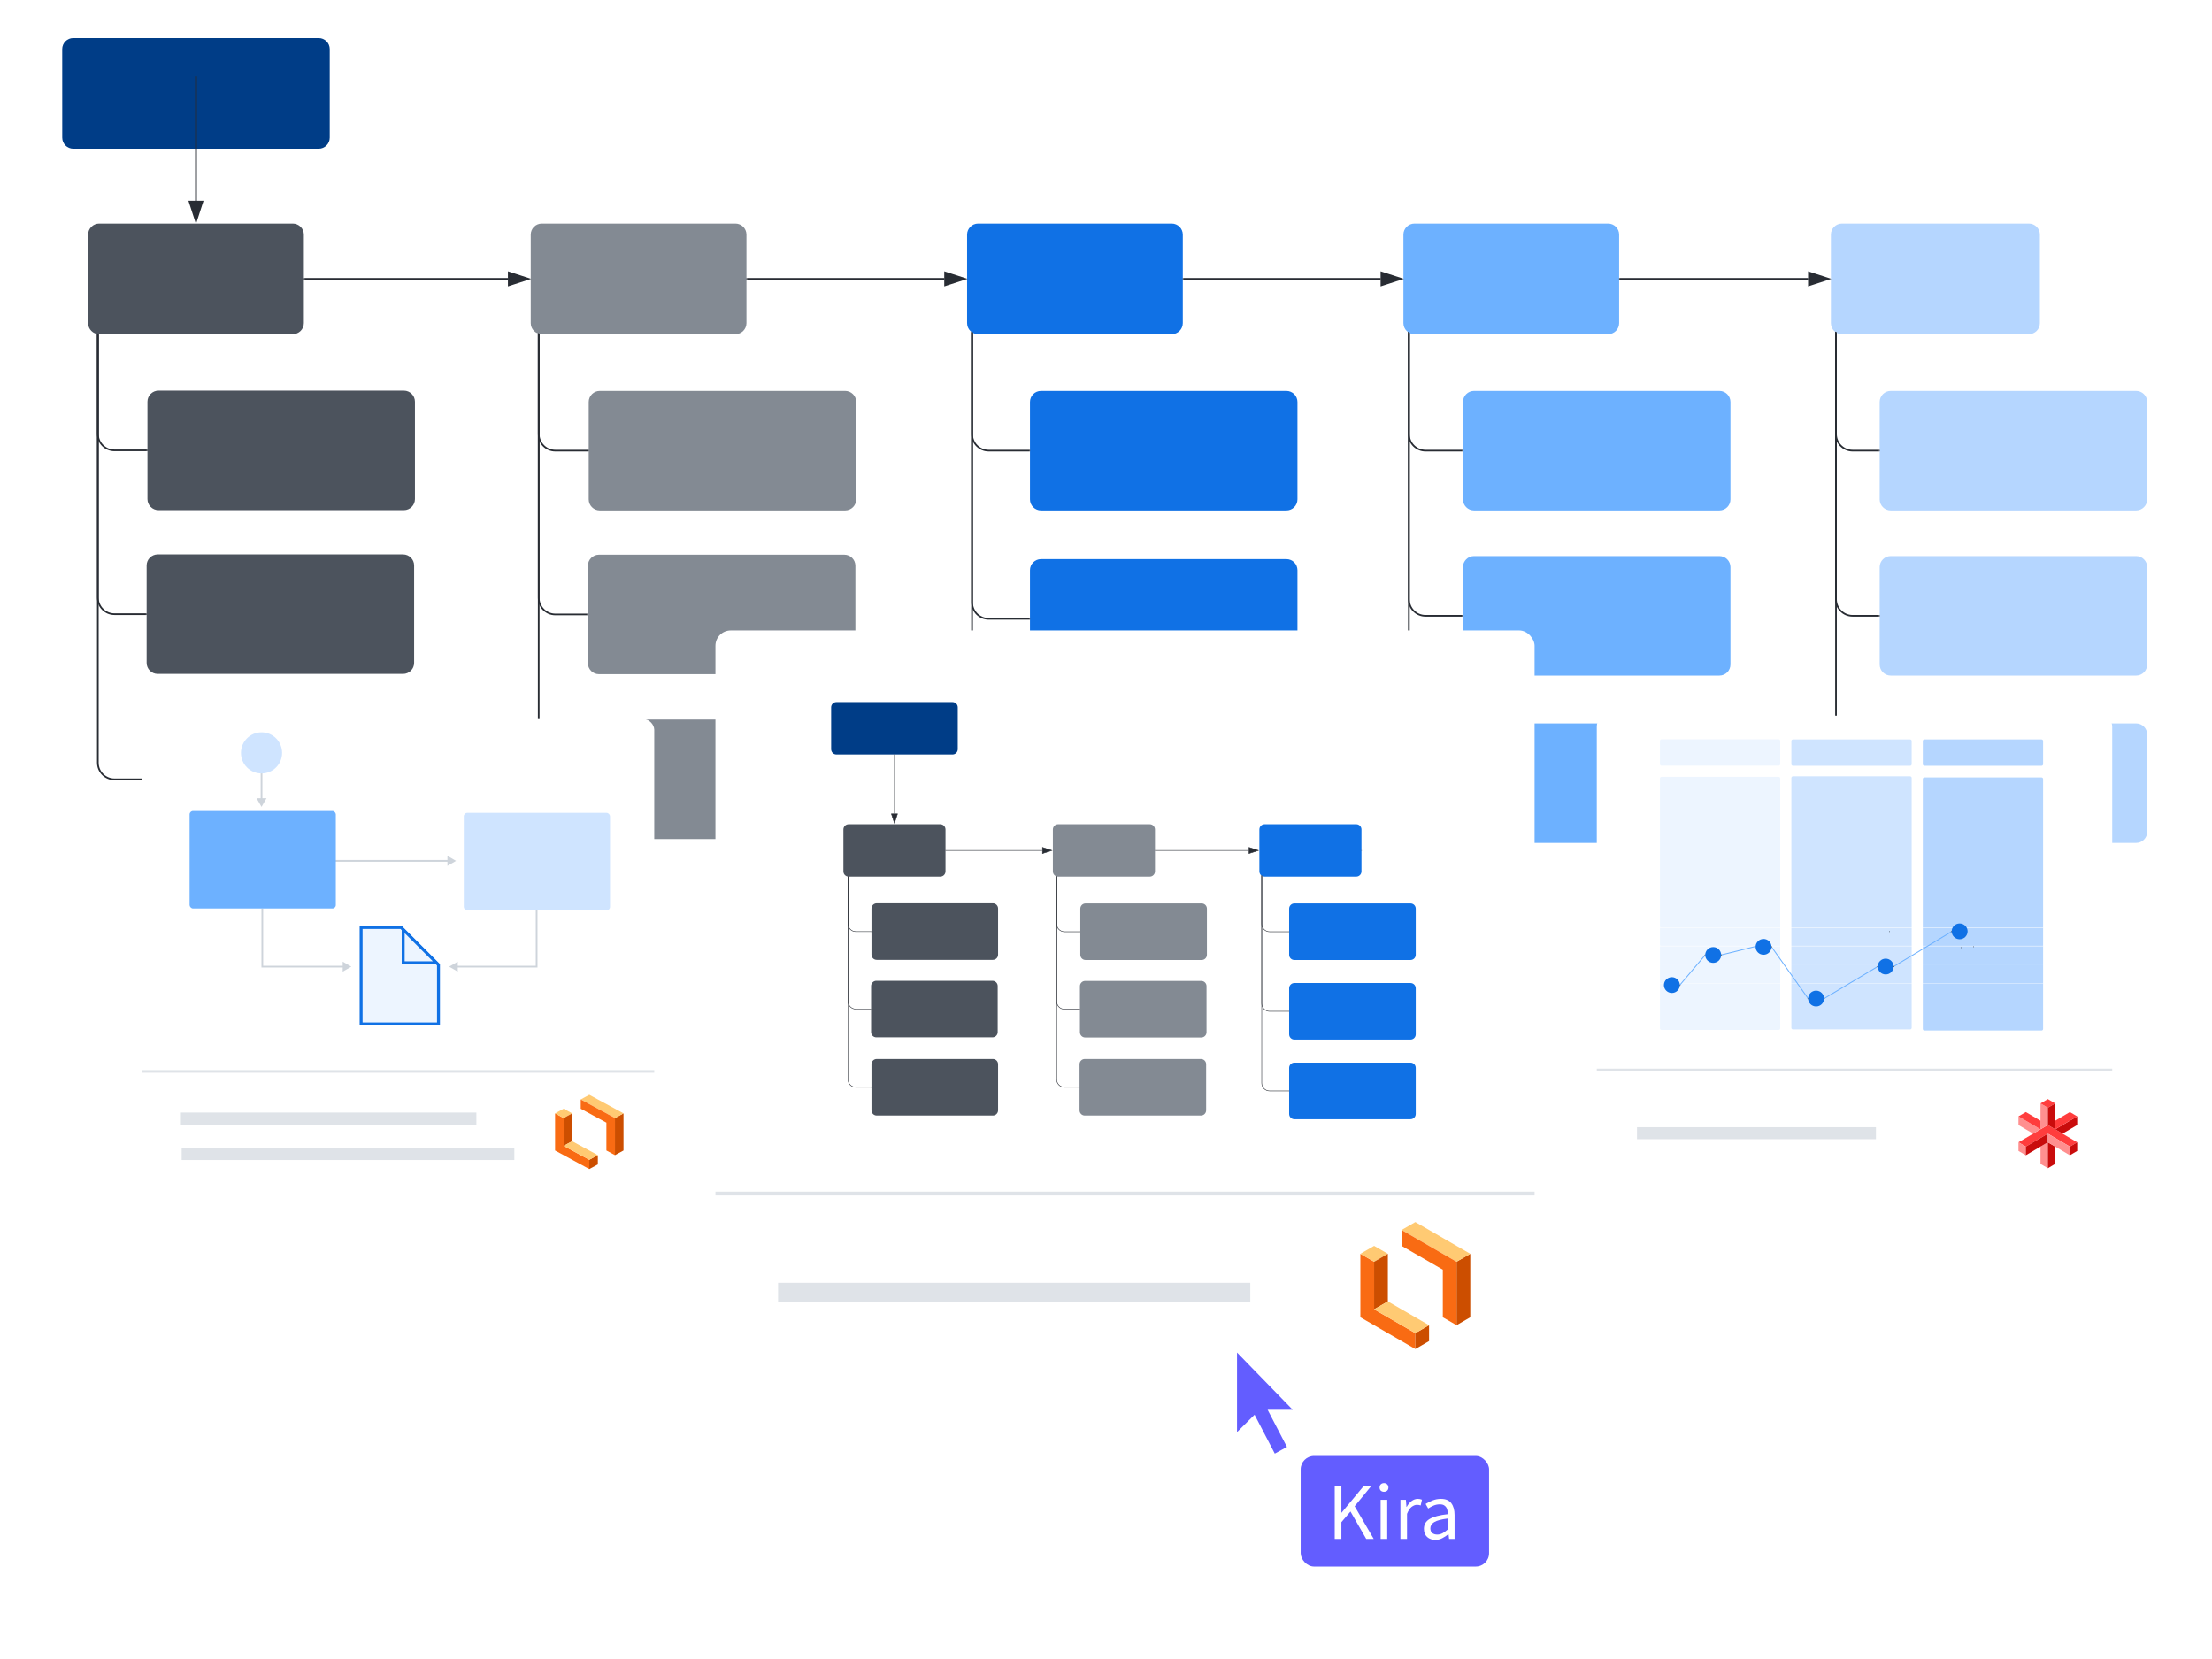 <svg width="640" height="480" viewBox="0 0 640 480" fill="none" xmlns="http://www.w3.org/2000/svg">
<path d="M18 14.201C18 12.433 19.441 11 21.201 11H92.203C93.972 11 95.404 12.433 95.404 14.201V39.814C95.404 41.582 93.972 43.015 92.203 43.015H21.209C19.437 43.015 18.008 41.582 18.008 39.814L18 14.201Z" fill="#003D87"/>
<path d="M25.495 67.877C25.495 66.108 26.928 64.675 28.697 64.675H84.711C86.48 64.675 87.913 66.108 87.913 67.877V93.489C87.913 95.257 86.48 96.69 84.711 96.69H28.697C26.928 96.69 25.495 95.257 25.495 93.489V67.877Z" fill="#4C535D"/>
<path d="M153.556 67.877C153.556 66.108 154.988 64.675 156.757 64.675H212.772C214.54 64.675 215.973 66.108 215.973 67.877V93.489C215.973 95.257 214.54 96.69 212.772 96.69H156.757C154.988 96.69 153.556 95.257 153.556 93.489V67.877Z" fill="#838A93"/>
<path d="M279.803 67.877C279.803 66.108 281.236 64.675 283.005 64.675H339.019C340.788 64.675 342.221 66.108 342.221 67.877V93.489C342.221 95.257 340.788 96.69 339.019 96.69H283.005C281.236 96.69 279.803 95.257 279.803 93.489V67.877Z" fill="#1071E5"/>
<path d="M406.051 67.877C406.051 66.108 407.483 64.675 409.252 64.675H465.266C467.035 64.675 468.468 66.108 468.468 67.877V93.489C468.468 95.257 467.035 96.69 465.266 96.69H409.252C407.483 96.69 406.051 95.257 406.051 93.489V67.877Z" fill="#6DB1FF"/>
<path d="M529.733 67.877C529.733 66.108 531.165 64.675 532.934 64.675H587C588.769 64.675 590.201 66.108 590.201 67.877V93.489C590.201 95.257 588.769 96.69 587 96.69H532.934C531.165 96.69 529.733 95.257 529.733 93.489V67.877Z" fill="#B5D6FF"/>
<path d="M42.66 116.219C42.66 114.451 44.092 113.018 45.861 113.018H116.855C118.627 113.018 120.056 114.451 120.056 116.219V144.393C120.056 146.161 118.627 147.594 116.855 147.594H45.861C44.092 147.594 42.66 146.161 42.66 144.393V116.219Z" fill="#4C535D"/>
<path d="M42.423 163.602C42.423 161.833 43.856 160.4 45.625 160.4H116.618C118.391 160.4 119.82 161.833 119.82 163.602V191.775C119.82 193.544 118.391 194.976 116.618 194.976H45.625C43.856 194.976 42.423 193.544 42.423 191.775V163.602Z" fill="#4C535D"/>
<path d="M42.66 211.384C42.66 209.615 44.092 208.183 45.861 208.183H116.855C118.627 208.183 120.056 209.615 120.056 211.384V239.557C120.056 241.326 118.627 242.759 116.855 242.759H45.861C44.092 242.759 42.66 241.326 42.66 239.557V211.384Z" fill="#4C535D"/>
<path d="M170.332 116.299C170.332 114.531 171.764 113.098 173.533 113.098H244.527C246.299 113.098 247.728 114.531 247.728 116.299V144.473C247.728 146.242 246.299 147.674 244.527 147.674H173.533C171.764 147.674 170.332 146.242 170.332 144.473V116.299Z" fill="#838A93"/>
<path d="M170.096 163.682C170.096 161.913 171.528 160.48 173.297 160.48H244.29C246.063 160.48 247.492 161.913 247.492 163.682V191.855C247.492 193.624 246.063 195.057 244.29 195.057H173.297C171.528 195.057 170.096 193.624 170.096 191.855V163.682Z" fill="#838A93"/>
<path d="M169.859 211.384C169.859 209.615 171.292 208.183 173.061 208.183H244.054C245.827 208.183 247.256 209.615 247.256 211.384V239.557C247.256 241.326 245.827 242.759 244.054 242.759H173.061C171.292 242.759 169.859 241.326 169.859 239.557V211.384Z" fill="#838A93"/>
<path d="M298 116.299C298 114.531 299.432 113.098 301.201 113.098H372.195C373.968 113.098 375.396 114.531 375.396 116.299V144.473C375.396 146.242 373.968 147.674 372.195 147.674H301.201C299.432 147.674 298 146.242 298 144.473V116.299Z" fill="#1071E5"/>
<path d="M298 164.962C298 163.193 299.432 161.761 301.201 161.761H372.195C373.968 161.761 375.396 163.193 375.396 164.962V193.136C375.396 194.904 373.968 196.337 372.195 196.337H301.201C299.432 196.337 298 194.904 298 193.136V164.962Z" fill="#1071E5"/>
<path d="M298 213.625C298 211.856 299.432 210.424 301.201 210.424H372.195C373.968 210.424 375.396 211.856 375.396 213.625V241.799C375.396 243.567 373.968 245 372.195 245H301.201C299.432 245 298 243.567 298 241.799V213.625Z" fill="#1071E5"/>
<path d="M423.279 116.299C423.279 114.531 424.711 113.098 426.48 113.098H497.474C499.246 113.098 500.675 114.531 500.675 116.299V144.473C500.675 146.242 499.246 147.674 497.474 147.674H426.48C424.711 147.674 423.279 146.242 423.279 144.473V116.299Z" fill="#6DB1FF"/>
<path d="M423.279 164.082C423.279 162.313 424.711 160.88 426.48 160.88H497.474C499.246 160.88 500.675 162.313 500.675 164.082V192.255C500.675 194.024 499.246 195.457 497.474 195.457H426.48C424.711 195.457 423.279 194.024 423.279 192.255V164.082Z" fill="#6DB1FF"/>
<path d="M423.279 212.505C423.279 210.736 424.711 209.303 426.48 209.303H497.474C499.246 209.303 500.675 210.736 500.675 212.505V240.678C500.675 242.447 499.246 243.879 497.474 243.879H426.48C424.711 243.879 423.279 242.447 423.279 240.678V212.505Z" fill="#6DB1FF"/>
<path d="M543.847 164.082C543.847 162.313 545.276 160.88 547.049 160.88H618.042C619.811 160.88 621.244 162.313 621.244 164.082V192.255C621.244 194.024 619.811 195.457 618.042 195.457H547.049C545.276 195.457 543.847 194.024 543.847 192.255V164.082Z" fill="#B5D6FF"/>
<path d="M543.847 212.505C543.847 210.736 545.276 209.303 547.049 209.303H618.042C619.811 209.303 621.244 210.736 621.244 212.505V240.678C621.244 242.447 619.811 243.879 618.042 243.879H547.049C545.276 243.879 543.847 242.447 543.847 240.678V212.505Z" fill="#B5D6FF"/>
<path d="M155.865 96.71V125.584C155.865 128.237 158.014 130.386 160.667 130.386H170.132" stroke="#282C33" stroke-width="0.485"/>
<path d="M156.065 96.55V96.71H155.665V96.47L156.065 96.55ZM170.332 130.586H170.124V130.186H170.332V130.586Z" fill="#282C33" stroke="#282C33" stroke-width="0.024"/>
<path d="M155.865 96.71V172.966C155.865 175.619 158.014 177.768 160.667 177.768H169.895" stroke="#282C33" stroke-width="0.485"/>
<path d="M156.065 96.55V96.71H155.665V96.47L156.065 96.55ZM170.096 177.968H169.895V177.568H170.096V177.968Z" fill="#282C33" stroke="#282C33" stroke-width="0.024"/>
<path d="M155.865 96.71V220.669C155.865 223.322 158.014 225.471 160.667 225.471H169.659" stroke="#282C33" stroke-width="0.485"/>
<path d="M156.065 96.55V96.71H155.665V96.47L156.065 96.55ZM169.859 225.671H169.659V225.271H169.859V225.671Z" fill="#282C33" stroke="#282C33" stroke-width="0.024"/>
<path d="M28.305 96.81V125.504C28.305 128.157 30.454 130.306 33.107 130.306H42.459" stroke="#282C33" stroke-width="0.485"/>
<path d="M28.505 96.65V96.81H28.105V96.57L28.505 96.65ZM42.66 130.506H42.459V130.106H42.66V130.506Z" fill="#282C33" stroke="#282C33" stroke-width="0.024"/>
<path d="M28.305 96.81V172.886C28.305 175.539 30.454 177.688 33.107 177.688H42.223" stroke="#282C33" stroke-width="0.485"/>
<path d="M28.505 96.65V96.81H28.105V96.57L28.505 96.65ZM42.423 177.888H42.223V177.488H42.423V177.888Z" fill="#282C33" stroke="#282C33" stroke-width="0.024"/>
<path d="M28.305 96.81V220.669C28.305 223.322 30.454 225.471 33.107 225.471H42.459" stroke="#282C33" stroke-width="0.485"/>
<path d="M28.505 96.65V96.81H28.105V96.57L28.505 96.65ZM42.66 225.671H42.459V225.271H42.66V225.671Z" fill="#282C33" stroke="#282C33" stroke-width="0.024"/>
<path d="M281.244 96.29V125.584C281.244 128.237 283.393 130.386 286.046 130.386H297.8" stroke="#282C33" stroke-width="0.485"/>
<path d="M281.444 96.226V96.298H281.044V95.958L281.444 96.226ZM298 130.586H297.8V130.186H298V130.586Z" fill="#282C33" stroke="#282C33" stroke-width="0.024"/>
<path d="M281.244 96.29V174.247C281.244 176.9 283.393 179.049 286.046 179.049H297.8" stroke="#282C33" stroke-width="0.485"/>
<path d="M281.444 96.226V96.298H281.044V95.958L281.444 96.226ZM298 179.249H297.8V178.849H298V179.249Z" fill="#282C33" stroke="#282C33" stroke-width="0.024"/>
<path d="M281.244 96.29V222.91C281.244 225.563 283.393 227.712 286.046 227.712H297.8" stroke="#282C33" stroke-width="0.485"/>
<path d="M281.444 96.226V96.298H281.044V95.958L281.444 96.226ZM298 227.912H297.8V227.512H298V227.912Z" fill="#282C33" stroke="#282C33" stroke-width="0.024"/>
<path d="M407.631 96.386V125.584C407.631 128.237 409.784 130.386 412.434 130.386H423.079" stroke="#282C33" stroke-width="0.485"/>
<path d="M407.831 96.322V96.394H407.431V96.05L407.831 96.322ZM423.279 130.586H423.079V130.186H423.279V130.586Z" fill="#282C33" stroke="#282C33" stroke-width="0.024"/>
<path d="M407.631 96.386V173.366C407.631 176.02 409.784 178.169 412.434 178.169H423.079" stroke="#282C33" stroke-width="0.485"/>
<path d="M407.831 96.322V96.394H407.431V96.05L407.831 96.322ZM423.279 178.369H423.079V177.968H423.279V178.369Z" fill="#282C33" stroke="#282C33" stroke-width="0.024"/>
<path d="M407.631 96.386V221.789C407.631 224.442 409.784 226.591 412.434 226.591H423.079" stroke="#282C33" stroke-width="0.485"/>
<path d="M407.831 96.322V96.394H407.431V96.05L407.831 96.322ZM423.279 226.791H423.079V226.391H423.279V226.791Z" fill="#282C33" stroke="#282C33" stroke-width="0.024"/>
<path d="M531.209 96.318V173.366C531.209 176.02 533.362 178.169 536.012 178.169H543.643" stroke="#282C33" stroke-width="0.485"/>
<path d="M531.41 96.25V96.322H531.009V95.982L531.41 96.25ZM543.847 178.369H543.639V177.968H543.839L543.847 178.369Z" fill="#282C33" stroke="#282C33" stroke-width="0.024"/>
<path d="M531.209 96.318V221.789C531.209 224.442 533.362 226.591 536.012 226.591H543.643" stroke="#282C33" stroke-width="0.485"/>
<path d="M531.41 96.25V96.322H531.009V95.982L531.41 96.25ZM543.847 226.791H543.639V226.391H543.839L543.847 226.791Z" fill="#282C33" stroke="#282C33" stroke-width="0.024"/>
<path d="M56.706 22.215V58.12" stroke="#282C33" stroke-width="0.485"/>
<path d="M56.906 22.215H56.506V22.015H56.906V22.215Z" fill="#282C33" stroke="#282C33" stroke-width="0.024"/>
<path d="M56.706 64.027L54.849 58.32H58.559L56.706 64.027Z" fill="#282C33" stroke="#282C33" stroke-width="0.485"/>
<path d="M543.847 116.299C543.847 114.531 545.276 113.098 547.049 113.098H618.042C619.811 113.098 621.244 114.531 621.244 116.299V144.473C621.244 146.242 619.811 147.674 618.042 147.674H547.049C545.276 147.674 543.847 146.242 543.847 144.473V116.299Z" fill="#B5D6FF"/>
<path d="M543.647 130.386H536.012C533.362 130.386 531.209 128.237 531.209 125.584V96.318" stroke="#282C33" stroke-width="0.485"/>
<path d="M543.847 130.586H543.639V130.186H543.839L543.847 130.586ZM531.41 96.25V96.322H531.009V95.982L531.41 96.25Z" fill="#282C33" stroke="#282C33" stroke-width="0.024"/>
<path d="M88.113 80.683H147.001" stroke="#282C33" stroke-width="0.485"/>
<path d="M88.121 80.883H87.913V80.483H88.121V80.883Z" fill="#282C33" stroke="#282C33" stroke-width="0.024"/>
<path d="M152.903 80.683L147.201 82.54V78.826L152.903 80.683Z" fill="#282C33" stroke="#282C33" stroke-width="0.485"/>
<path d="M216.173 80.683H273.24" stroke="#282C33" stroke-width="0.485"/>
<path d="M216.181 80.883H215.973V80.483H216.181V80.883Z" fill="#282C33" stroke="#282C33" stroke-width="0.024"/>
<path d="M279.155 80.683L273.444 82.54V78.826L279.155 80.683Z" fill="#282C33" stroke="#282C33" stroke-width="0.485"/>
<path d="M342.421 80.683H399.488" stroke="#282C33" stroke-width="0.485"/>
<path d="M342.433 80.883H342.221V80.483H342.429L342.433 80.883Z" fill="#282C33" stroke="#282C33" stroke-width="0.024"/>
<path d="M405.402 80.683L399.692 82.54V78.826L405.402 80.683Z" fill="#282C33" stroke="#282C33" stroke-width="0.485"/>
<path d="M468.668 80.683H523.174" stroke="#282C33" stroke-width="0.485"/>
<path d="M468.676 80.883H468.468V80.483H468.676V80.883Z" fill="#282C33" stroke="#282C33" stroke-width="0.024"/>
<path d="M529.08 80.683L523.378 82.54V78.826L529.08 80.683Z" fill="#282C33" stroke="#282C33" stroke-width="0.485"/>
<g filter="url(#filter0_d_1383_83544)">
<rect x="462" y="204" width="149.128" height="143.802" rx="3.082" fill="white"/>
<path d="M462 306.526H611.128" stroke="#DFE3E8" stroke-width="0.761"/>
</g>
<rect x="473.629" y="326.138" width="69.135" height="3.457" fill="#DFE3E8"/>
<path d="M480.271 225.214C480.271 224.961 480.474 224.757 480.728 224.757H514.615C514.868 224.757 515.073 224.961 515.073 225.214V297.528C515.073 297.781 514.868 297.986 514.615 297.986H480.728C480.474 297.986 480.271 297.781 480.271 297.528V225.214Z" fill="#EDF5FF"/>
<path d="M518.297 225.063C518.297 224.811 518.503 224.605 518.754 224.605H552.645C552.897 224.605 553.102 224.811 553.102 225.063V297.377C553.102 297.629 552.897 297.835 552.645 297.835H518.754C518.503 297.835 518.297 297.629 518.297 297.377V225.063Z" fill="#CFE4FF"/>
<path d="M556.326 225.387C556.326 225.134 556.53 224.93 556.783 224.93H590.672C590.925 224.93 591.13 225.134 591.13 225.387V297.701C591.13 297.953 590.925 298.159 590.672 298.159H556.783C556.53 298.159 556.326 297.953 556.326 297.701V225.387Z" fill="#B5D6FF"/>
<path d="M480.271 214.359C480.271 214.108 480.475 213.902 480.728 213.902H514.616C514.869 213.902 515.073 214.108 515.073 214.359V221.066C515.073 221.318 514.869 221.524 514.616 221.524H480.728C480.475 221.524 480.271 221.318 480.271 221.066V214.359Z" fill="#EDF5FF"/>
<path d="M518.297 214.393C518.297 214.14 518.503 213.936 518.754 213.936H552.645C552.897 213.936 553.102 214.14 553.102 214.393V221.101C553.102 221.352 552.897 221.558 552.645 221.558H518.754C518.503 221.558 518.297 221.352 518.297 221.101V214.393Z" fill="#CFE4FF"/>
<path d="M556.326 214.393C556.326 214.14 556.53 213.936 556.783 213.936H590.672C590.925 213.936 591.13 214.14 591.13 214.393V221.101C591.13 221.352 590.925 221.558 590.672 221.558H556.783C556.53 221.558 556.326 221.352 556.326 221.101V214.393Z" fill="#B5D6FF"/>
<path d="M480.27 268.411H591.157" stroke="white" stroke-width="0.132"/>
<path d="M480.327 268.411H480.27V268.1H480.327V268.411ZM591.157 268.411H591.099V268.1H591.157" fill="white"/>
<path d="M480.27 279.001H591.157" stroke="white" stroke-width="0.099"/>
<path d="M480.27 289.903H591.157" stroke="white" stroke-width="0.099"/>
<path d="M480.27 284.608H591.157" stroke="white" stroke-width="0.099"/>
<path d="M480.314 284.608H480.27V284.296H480.313L480.314 284.608ZM591.157 284.608H591.113V284.296H591.157" fill="white"/>
<path d="M480.27 273.706H591.157" stroke="white" stroke-width="0.132"/>
<path d="M480.327 273.706H480.27V273.395H480.327V273.706ZM591.157 273.706H591.099V273.395H591.157" fill="white"/>
<path d="M486.026 285.015C486.026 286.277 484.994 287.301 483.721 287.301C482.449 287.301 481.418 286.277 481.418 285.015C481.418 283.752 482.449 282.728 483.721 282.728C484.994 282.728 486.026 283.752 486.026 285.015Z" fill="#1071E5"/>
<path d="M486.125 284.898L493.279 276.415" stroke="#6DB1FF" stroke-width="0.265"/>
<path d="M486.243 284.993L486.004 285.277L486.026 285.014L486.018 284.826L486.013 284.8L486.243 284.993ZM493.377 276.297L493.385 276.486L493.389 276.512L493.16 276.318L493.4 276.034" fill="#282C33"/>
<path d="M497.984 276.297C497.984 277.559 496.953 278.584 495.681 278.584C494.408 278.584 493.377 277.559 493.377 276.297C493.377 275.034 494.409 274.011 495.681 274.011C496.954 274.011 497.985 275.034 497.985 276.297H497.984Z" fill="#1071E5"/>
<path d="M498.133 276.261L507.805 273.856" stroke="#6DB1FF" stroke-width="0.265"/>
<path d="M498.173 276.407L497.971 276.457L497.985 276.297L497.979 276.142L498.101 276.111L498.173 276.407ZM507.942 273.948V273.979L507.838 274.005L507.764 273.709L507.967 273.659" fill="#282C33"/>
<path d="M512.55 273.948C512.55 275.211 511.519 276.235 510.246 276.235C508.973 276.235 507.942 275.211 507.942 273.948C507.942 272.685 508.974 271.662 510.246 271.662C511.519 271.662 512.55 272.685 512.55 273.948Z" fill="#1071E5"/>
<path d="M512.638 274.073L523.065 288.787" stroke="#6DB1FF" stroke-width="0.265"/>
<path d="M512.765 273.988L512.533 274.152L512.55 273.948L512.542 273.76L512.529 273.681L512.542 273.674L512.765 273.988ZM523.154 288.912L523.162 289.101L523.175 289.177L523.162 289.187L522.939 288.872L523.172 288.707" fill="#282C33"/>
<path d="M527.762 288.912C527.762 290.174 526.73 291.198 525.458 291.198C524.185 291.198 523.154 290.174 523.154 288.912C523.154 287.649 524.185 286.625 525.458 286.625C526.73 286.625 527.762 287.649 527.762 288.912Z" fill="#1071E5"/>
<path d="M527.893 288.834L543.147 279.726" stroke="#6DB1FF" stroke-width="0.265"/>
<path d="M527.974 288.963L527.747 289.098L527.762 288.912L527.754 288.739L527.817 288.702L527.974 288.963ZM543.279 279.648L543.286 279.822L543.222 279.86L543.066 279.598L543.295 279.46" fill="#282C33"/>
<path d="M547.885 279.648C547.885 280.911 546.855 281.934 545.583 281.934C544.31 281.934 543.278 280.911 543.278 279.648C543.278 278.385 544.31 277.361 545.583 277.361C546.854 277.361 547.884 278.385 547.884 279.648H547.885Z" fill="#1071E5"/>
<path d="M548.016 279.569L564.548 269.605" stroke="#6DB1FF" stroke-width="0.265"/>
<path d="M548.099 279.698L547.87 279.835L547.885 279.648L547.879 279.474L547.942 279.436L548.099 279.698ZM564.675 269.462L564.682 269.649L564.69 269.697L564.623 269.738L564.465 269.476L564.685 269.344" fill="#282C33"/>
<path d="M569.283 269.462C569.283 270.724 568.251 271.749 566.979 271.749C565.708 271.749 564.676 270.724 564.676 269.462C564.676 268.198 565.708 267.175 566.98 267.175C568.253 267.175 569.285 268.198 569.285 269.462H569.283Z" fill="#1071E5"/>
<path d="M546.758 269.375L546.721 269.685L546.616 269.662L546.631 269.411L546.629 269.345L546.758 269.375ZM567.468 274.008L567.466 274.029L567.472 274.222L567.485 274.329L567.338 274.295L567.374 273.986" fill="#282C33"/>
<path d="M571.083 273.868L570.947 274.113L570.911 274.077L570.928 273.798L570.925 273.706L571.083 273.868ZM583.344 286.378L583.342 286.416L583.348 286.606L583.37 286.788L583.186 286.6L583.322 286.355" fill="#282C33"/>
<g filter="url(#filter1_d_1383_83544)">
<rect x="41" y="205" width="148.296" height="143" rx="3.082" fill="white"/>
<path d="M41 306.954H189.296" stroke="#DFE3E8" stroke-width="0.761"/>
</g>
<rect x="52.34" y="321.892" width="85.488" height="3.489" fill="#DFE3E8"/>
<rect x="52.564" y="332.185" width="96.248" height="3.437" fill="#DFE3E8"/>
<g filter="url(#filter2_d_1383_83544)">
<rect x="207" y="178" width="237" height="228.536" rx="4.447" fill="white"/>
<path d="M207 340.938H444" stroke="#DFE3E8" stroke-width="1.099"/>
</g>
<rect x="225.124" y="371.157" width="136.624" height="5.576" fill="#DFE3E8"/>
<path d="M592.5 330.5V338L590.375 336.741V331.75L592.5 330.5Z" fill="#FF8F8F"/>
<path d="M601 330.5L598.875 331.75L592.5 328L586.125 331.75L584 330.5L592.5 325.5L601 330.5Z" fill="#FF3D3D"/>
<path d="M592.5 320.5V325.5L590.375 326.75V319.25L592.5 320.5Z" fill="#FF8F8F"/>
<path d="M601 330.5V333L598.875 334.25V331.75L601 330.5Z" fill="#C90C0C"/>
<path d="M594.625 331.75V336.75L592.5 338V330.5L594.625 331.75Z" fill="#C90C0C"/>
<path d="M601 325.5L596.75 328L594.625 326.75L601 323V325.5Z" fill="#C90C0C"/>
<path d="M601 323L594.625 326.75V324.25L598.875 321.75L601 323Z" fill="#FF3D3D"/>
<path d="M590.375 326.75L588.25 328L584 325.5V323L590.375 326.75Z" fill="#FF8F8F"/>
<path d="M590.375 324.25V326.75L584 323L586.125 321.75L590.375 324.25Z" fill="#FF3D3D"/>
<path d="M586.125 331.75V334.25L584 333V330.5L586.125 331.75Z" fill="#FF8F8F"/>
<path d="M592.5 328V330.5L586.125 334.25V331.75L592.5 328Z" fill="#C90C0C"/>
<path d="M598.875 334.25L592.5 330.5V328L598.875 331.75V334.25Z" fill="#FF8F8F"/>
<path d="M594.625 319.25L592.5 320.5L590.375 319.25L592.5 318L594.625 319.25Z" fill="#FF3D3D"/>
<path d="M594.625 319.25V326.75L592.5 325.5V320.5L594.625 319.25Z" fill="#C90C0C"/>
<path d="M75.669 233.449L77.112 230.949L74.225 230.949L75.669 233.449ZM75.419 222.786L75.419 231.199L75.919 231.199L75.919 222.786L75.419 222.786Z" fill="#CED4DB"/>
<path d="M75.893 279.681L75.643 279.681L75.643 279.931L75.893 279.931L75.893 279.681ZM101.657 279.681L99.157 278.238L99.157 281.124L101.657 279.681ZM75.643 262.861L75.643 279.681L76.143 279.681L76.143 262.861L75.643 262.861ZM75.893 279.931L99.407 279.931L99.407 279.431L75.893 279.431L75.893 279.931Z" fill="#CED4DB"/>
<path d="M155.263 279.681L155.513 279.681L155.513 279.931L155.263 279.931L155.263 279.681ZM129.947 279.681L132.447 278.238L132.447 281.124L129.947 279.681ZM155.513 262.861L155.513 279.681L155.013 279.681L155.013 262.861L155.513 262.861ZM155.263 279.931L132.197 279.931L132.197 279.431L155.263 279.431L155.263 279.931Z" fill="#CED4DB"/>
<rect x="134.191" y="235.185" width="42.304" height="28.203" rx="0.985" fill="#CFE4FF"/>
<circle cx="75.669" cy="217.826" r="5.951" fill="#CFE4FF"/>
<path d="M131.959 249.072L129.459 247.628V250.515L131.959 249.072ZM96.498 249.322H129.709V248.822H96.498V249.322Z" fill="#CED4DB"/>
<rect x="54.856" y="234.644" width="42.304" height="28.203" rx="0.985" fill="#6DB1FF"/>
<path d="M104.48 268.342H116.05L126.865 279.157V296.259H104.48V268.342Z" fill="#EDF5FF" stroke="#1071E5" stroke-width="0.851"/>
<path d="M116.651 278.556V268.943L126.264 278.556H116.651Z" fill="#EDF5FF" stroke="#1071E5" stroke-width="0.851"/>
<g clip-path="url(#clip0_1383_83544)">
<path fill-rule="evenodd" clip-rule="evenodd" d="M356.939 388.939L376.326 408.865H368.364L373.657 419.042L368.435 421.897L362.735 410.937L356.939 416.675V388.939Z" fill="#635DFF" stroke="white" stroke-width="1.939"/>
<rect x="376.326" y="421.251" width="54.51" height="32" rx="3.877" fill="#635DFF"/>
<path d="M386.175 445.251V429.989H388.106V437.644H388.176L394.527 429.989H396.714L391.945 435.806L397.459 445.251H395.295L390.735 437.318L388.106 440.412V445.251H386.175ZM399.462 445.251V433.944H401.369V445.251H399.462ZM400.439 431.618C400.067 431.618 399.756 431.509 399.508 431.292C399.276 431.06 399.159 430.749 399.159 430.362C399.159 429.989 399.276 429.687 399.508 429.454C399.756 429.222 400.067 429.105 400.439 429.105C400.811 429.105 401.113 429.222 401.346 429.454C401.594 429.687 401.718 429.989 401.718 430.362C401.718 430.749 401.594 431.06 401.346 431.292C401.113 431.509 400.811 431.618 400.439 431.618ZM405.187 445.251V433.944H406.769L406.932 435.992H407.002C407.389 435.278 407.863 434.712 408.421 434.293C408.979 433.875 409.576 433.665 410.212 433.665C410.662 433.665 411.065 433.743 411.422 433.898L411.05 435.573C410.864 435.511 410.693 435.464 410.538 435.433C410.383 435.402 410.189 435.387 409.956 435.387C409.476 435.387 408.971 435.581 408.444 435.968C407.932 436.356 407.483 437.031 407.095 437.992V445.251H405.187ZM415.29 445.53C414.344 445.53 413.553 445.251 412.917 444.693C412.297 444.119 411.987 443.328 411.987 442.32C411.987 441.079 412.537 440.133 413.638 439.481C414.755 438.815 416.515 438.349 418.92 438.086C418.92 437.605 418.85 437.147 418.71 436.713C418.586 436.279 418.353 435.93 418.012 435.666C417.686 435.387 417.213 435.247 416.593 435.247C415.942 435.247 415.329 435.371 414.755 435.619C414.181 435.868 413.669 436.147 413.22 436.457L412.475 435.131C413.002 434.79 413.646 434.464 414.406 434.154C415.182 433.828 416.019 433.665 416.919 433.665C418.299 433.665 419.3 434.092 419.92 434.945C420.54 435.782 420.851 436.907 420.851 438.318V445.251H419.269L419.106 443.902H419.036C418.509 444.336 417.927 444.716 417.291 445.042C416.671 445.367 416.004 445.53 415.29 445.53ZM415.849 443.995C416.391 443.995 416.903 443.863 417.384 443.599C417.865 443.336 418.377 442.963 418.92 442.483V439.342C417.043 439.575 415.724 439.923 414.964 440.389C414.22 440.854 413.848 441.451 413.848 442.18C413.848 442.816 414.042 443.281 414.429 443.576C414.817 443.855 415.29 443.995 415.849 443.995Z" fill="white"/>
</g>
<path d="M393.6 362.763V381.128L409.5 390.31V385.719L397.574 378.831V365.058L393.6 362.763Z" fill="#F96B13"/>
<path d="M421.426 365.058V383.423L425.4 381.128V362.763L421.426 365.058Z" fill="#CC4E00"/>
<path d="M405.525 355.875L421.426 365.058L425.4 362.763L409.5 353.579L405.525 355.875Z" fill="#FFCA73"/>
<path d="M393.6 362.763L397.574 365.058L401.549 362.763L397.574 360.466L393.6 362.763Z" fill="#FFCA73"/>
<path d="M397.574 365.058V378.831L401.549 376.536V362.763L397.574 365.058Z" fill="#CC4E00"/>
<path d="M409.5 385.719V390.31L413.475 388.014V383.423L409.5 385.719Z" fill="#CC4E00"/>
<path d="M397.574 378.831L409.5 385.719L413.475 383.423L401.549 376.536L397.574 378.831Z" fill="#FFCA73"/>
<path d="M405.525 355.875V360.466L417.451 367.354V381.128L421.426 383.423V365.058L405.525 355.875Z" fill="#F96B13"/>
<path d="M160.6 322.129V332.871L170.5 338.242V335.557L163.074 331.528V323.472L160.6 322.129Z" fill="#F96B13"/>
<path d="M177.926 323.472V334.214L180.4 332.871V322.129L177.926 323.472Z" fill="#CC4E00"/>
<path d="M168.025 318.101L177.926 323.472L180.4 322.129L170.5 316.758L168.025 318.101Z" fill="#FFCA73"/>
<path d="M160.6 322.129L163.074 323.472L165.55 322.129L163.074 320.786L160.6 322.129Z" fill="#FFCA73"/>
<path d="M163.074 323.472V331.528L165.55 330.185V322.129L163.074 323.472Z" fill="#CC4E00"/>
<path d="M170.5 335.557V338.242L172.975 336.899V334.214L170.5 335.557Z" fill="#CC4E00"/>
<path d="M163.074 331.528L170.5 335.557L172.975 334.214L165.55 330.185L163.074 331.528Z" fill="#FFCA73"/>
<path d="M168.025 318.101V320.786L175.45 324.815V332.871L177.926 334.214V323.472L168.025 318.101Z" fill="#F96B13"/>
<path d="M240.475 204.649C240.475 203.811 241.157 203.133 241.99 203.133H275.593C276.43 203.133 277.108 203.811 277.108 204.649V216.77C277.108 217.607 276.43 218.285 275.593 218.285H241.994C241.155 218.285 240.479 217.607 240.479 216.77L240.475 204.649Z" fill="#003D87"/>
<path d="M244.022 239.99C244.022 239.153 244.7 238.475 245.537 238.475H272.047C272.884 238.475 273.562 239.153 273.562 239.99V252.111C273.562 252.948 272.884 253.626 272.047 253.626H245.537C244.7 253.626 244.022 252.948 244.022 252.111V239.99Z" fill="#4C535D"/>
<path d="M304.629 239.99C304.629 239.153 305.307 238.475 306.144 238.475H332.654C333.491 238.475 334.169 239.153 334.169 239.99V252.111C334.169 252.948 333.491 253.626 332.654 253.626H306.144C305.307 253.626 304.629 252.948 304.629 252.111V239.99Z" fill="#838A93"/>
<path d="M364.378 239.99C364.378 239.153 365.056 238.475 365.893 238.475H392.403C393.24 238.475 393.918 239.153 393.918 239.99V252.111C393.918 252.948 393.24 253.626 392.403 253.626H365.893C365.056 253.626 364.378 252.948 364.378 252.111V239.99Z" fill="#1071E5"/>
<path d="M252.145 262.869C252.145 262.032 252.824 261.354 253.661 261.354H287.26C288.099 261.354 288.775 262.032 288.775 262.869V276.203C288.775 277.04 288.099 277.718 287.26 277.718H253.661C252.824 277.718 252.145 277.04 252.145 276.203V262.869Z" fill="#4C535D"/>
<path d="M252.034 285.294C252.034 284.456 252.712 283.778 253.549 283.778H287.148C287.987 283.778 288.663 284.456 288.663 285.294V298.627C288.663 299.464 287.987 300.142 287.148 300.142H253.549C252.712 300.142 252.034 299.464 252.034 298.627V285.294Z" fill="#4C535D"/>
<path d="M252.145 307.908C252.145 307.07 252.824 306.392 253.661 306.392H287.26C288.099 306.392 288.775 307.07 288.775 307.908V321.241C288.775 322.078 288.099 322.756 287.26 322.756H253.661C252.824 322.756 252.145 322.078 252.145 321.241V307.908Z" fill="#4C535D"/>
<path d="M312.569 262.907C312.569 262.07 313.247 261.392 314.084 261.392H347.683C348.522 261.392 349.198 262.07 349.198 262.907V276.24C349.198 277.078 348.522 277.756 347.683 277.756H314.084C313.247 277.756 312.569 277.078 312.569 276.24V262.907Z" fill="#838A93"/>
<path d="M312.457 285.331C312.457 284.494 313.135 283.816 313.972 283.816H347.571C348.41 283.816 349.086 284.494 349.086 285.331V298.665C349.086 299.502 348.41 300.18 347.571 300.18H313.972C313.135 300.18 312.457 299.502 312.457 298.665V285.331Z" fill="#838A93"/>
<path d="M312.345 307.908C312.345 307.07 313.023 306.392 313.86 306.392H347.459C348.298 306.392 348.974 307.07 348.974 307.908V321.241C348.974 322.078 348.298 322.756 347.459 322.756H313.86C313.023 322.756 312.345 322.078 312.345 321.241V307.908Z" fill="#838A93"/>
<path d="M372.99 262.907C372.99 262.07 373.668 261.392 374.505 261.392H408.104C408.943 261.392 409.619 262.07 409.619 262.907V276.24C409.619 277.078 408.943 277.756 408.104 277.756H374.505C373.668 277.756 372.99 277.078 372.99 276.24V262.907Z" fill="#1071E5"/>
<path d="M372.99 285.938C372.99 285.1 373.668 284.422 374.505 284.422H408.104C408.943 284.422 409.619 285.1 409.619 285.938V299.271C409.619 300.108 408.943 300.786 408.104 300.786H374.505C373.668 300.786 372.99 300.108 372.99 299.271V285.938Z" fill="#1071E5"/>
<path d="M372.99 308.968C372.99 308.131 373.668 307.453 374.505 307.453H408.104C408.943 307.453 409.619 308.131 409.619 308.968V322.302C409.619 323.139 408.943 323.817 408.104 323.817H374.505C373.668 323.817 372.99 323.139 372.99 322.302V308.968Z" fill="#1071E5"/>
<path d="M305.722 253.636V267.301C305.722 268.557 306.739 269.574 307.995 269.574H312.474" stroke="#282C33" stroke-width="0.149"/>
<path d="M305.817 253.56V253.636H305.627V253.522L305.817 253.56ZM312.569 269.668H312.47V269.479H312.569V269.668Z" fill="#282C33" stroke="#282C33" stroke-width="0.007"/>
<path d="M305.722 253.636V289.725C305.722 290.981 306.739 291.998 307.995 291.998H312.362" stroke="#282C33" stroke-width="0.149"/>
<path d="M305.817 253.56V253.636H305.627V253.522L305.817 253.56ZM312.457 292.093H312.362V291.904H312.457V292.093Z" fill="#282C33" stroke="#282C33" stroke-width="0.007"/>
<path d="M305.722 253.636V312.302C305.722 313.557 306.739 314.574 307.995 314.574H312.251" stroke="#282C33" stroke-width="0.149"/>
<path d="M305.817 253.56V253.636H305.627V253.522L305.817 253.56ZM312.345 314.669H312.251V314.48H312.345V314.669Z" fill="#282C33" stroke="#282C33" stroke-width="0.007"/>
<path d="M245.352 253.683V267.263C245.352 268.519 246.369 269.536 247.625 269.536H252.051" stroke="#282C33" stroke-width="0.149"/>
<path d="M245.447 253.608V253.683H245.257V253.57L245.447 253.608ZM252.145 269.631H252.051V269.441H252.145V269.631Z" fill="#282C33" stroke="#282C33" stroke-width="0.007"/>
<path d="M245.352 253.683V289.688C245.352 290.943 246.369 291.96 247.625 291.96H251.939" stroke="#282C33" stroke-width="0.149"/>
<path d="M245.447 253.608V253.683H245.257V253.57L245.447 253.608ZM252.034 292.055H251.939V291.866H252.034V292.055Z" fill="#282C33" stroke="#282C33" stroke-width="0.007"/>
<path d="M245.352 253.683V312.302C245.352 313.557 246.369 314.574 247.625 314.574H252.051" stroke="#282C33" stroke-width="0.149"/>
<path d="M245.447 253.608V253.683H245.257V253.57L245.447 253.608ZM252.145 314.669H252.051V314.48H252.145V314.669Z" fill="#282C33" stroke="#282C33" stroke-width="0.007"/>
<path d="M365.06 253.437V267.301C365.06 268.557 366.077 269.574 367.333 269.574H372.895" stroke="#282C33" stroke-width="0.149"/>
<path d="M365.155 253.407V253.441H364.965V253.28L365.155 253.407ZM372.99 269.668H372.895V269.479H372.99V269.668Z" fill="#282C33" stroke="#282C33" stroke-width="0.007"/>
<path d="M365.06 253.437V290.332C365.06 291.587 366.077 292.604 367.333 292.604H372.895" stroke="#282C33" stroke-width="0.149"/>
<path d="M365.155 253.407V253.441H364.965V253.28L365.155 253.407ZM372.99 292.699H372.895V292.51H372.99V292.699Z" fill="#282C33" stroke="#282C33" stroke-width="0.007"/>
<path d="M365.06 253.437V313.362C365.06 314.618 366.077 315.635 367.333 315.635H372.895" stroke="#282C33" stroke-width="0.149"/>
<path d="M365.155 253.407V253.441H364.965V253.28L365.155 253.407ZM372.99 315.73H372.895V315.54H372.99V315.73Z" fill="#282C33" stroke="#282C33" stroke-width="0.007"/>
<path d="M258.793 218.38V235.372" stroke="#282C33" stroke-width="0.149"/>
<path d="M258.888 218.38H258.699V218.285H258.888V218.38Z" fill="#282C33" stroke="#282C33" stroke-width="0.007"/>
<path d="M258.793 238.168L257.915 235.467H259.67L258.793 238.168Z" fill="#282C33" stroke="#282C33" stroke-width="0.149"/>
<path d="M273.657 246.051H301.527" stroke="#282C33" stroke-width="0.149"/>
<path d="M273.661 246.145H273.562V245.956H273.661V246.145Z" fill="#282C33" stroke="#282C33" stroke-width="0.007"/>
<path d="M304.32 246.051L301.622 246.929V245.172L304.32 246.051Z" fill="#282C33" stroke="#282C33" stroke-width="0.149"/>
<path d="M334.264 246.051H361.272" stroke="#282C33" stroke-width="0.149"/>
<path d="M334.268 246.145H334.169V245.956H334.268V246.145Z" fill="#282C33" stroke="#282C33" stroke-width="0.007"/>
<path d="M364.071 246.051L361.369 246.929V245.172L364.071 246.051Z" fill="#282C33" stroke="#282C33" stroke-width="0.149"/>
<path d="M394.019 246.145H393.918V245.956H394.017L394.019 246.145Z" fill="#282C33" stroke="#282C33" stroke-width="0.007"/>
<defs>
<filter id="filter0_d_1383_83544" x="449.819" y="194.864" width="173.49" height="168.164" filterUnits="userSpaceOnUse" color-interpolation-filters="sRGB">
<feFlood flood-opacity="0" result="BackgroundImageFix"/>
<feColorMatrix in="SourceAlpha" type="matrix" values="0 0 0 0 0 0 0 0 0 0 0 0 0 0 0 0 0 0 127 0" result="hardAlpha"/>
<feOffset dy="3.045"/>
<feGaussianBlur stdDeviation="6.091"/>
<feColorMatrix type="matrix" values="0 0 0 0 0 0 0 0 0 0 0 0 0 0 0 0 0 0 0.24 0"/>
<feBlend mode="normal" in2="BackgroundImageFix" result="effect1_dropShadow_1383_83544"/>
<feBlend mode="normal" in="SourceGraphic" in2="effect1_dropShadow_1383_83544" result="shape"/>
</filter>
<filter id="filter1_d_1383_83544" x="28.819" y="195.864" width="172.659" height="167.362" filterUnits="userSpaceOnUse" color-interpolation-filters="sRGB">
<feFlood flood-opacity="0" result="BackgroundImageFix"/>
<feColorMatrix in="SourceAlpha" type="matrix" values="0 0 0 0 0 0 0 0 0 0 0 0 0 0 0 0 0 0 127 0" result="hardAlpha"/>
<feOffset dy="3.045"/>
<feGaussianBlur stdDeviation="6.091"/>
<feColorMatrix type="matrix" values="0 0 0 0 0 0 0 0 0 0 0 0 0 0 0 0 0 0 0.24 0"/>
<feBlend mode="normal" in2="BackgroundImageFix" result="effect1_dropShadow_1383_83544"/>
<feBlend mode="normal" in="SourceGraphic" in2="effect1_dropShadow_1383_83544" result="shape"/>
</filter>
<filter id="filter2_d_1383_83544" x="189.422" y="164.817" width="272.155" height="263.691" filterUnits="userSpaceOnUse" color-interpolation-filters="sRGB">
<feFlood flood-opacity="0" result="BackgroundImageFix"/>
<feColorMatrix in="SourceAlpha" type="matrix" values="0 0 0 0 0 0 0 0 0 0 0 0 0 0 0 0 0 0 127 0" result="hardAlpha"/>
<feOffset dy="4.394"/>
<feGaussianBlur stdDeviation="8.789"/>
<feColorMatrix type="matrix" values="0 0 0 0 0 0 0 0 0 0 0 0 0 0 0 0 0 0 0.24 0"/>
<feBlend mode="normal" in2="BackgroundImageFix" result="effect1_dropShadow_1383_83544"/>
<feBlend mode="normal" in="SourceGraphic" in2="effect1_dropShadow_1383_83544" result="shape"/>
</filter>
<clipPath id="clip0_1383_83544">
<rect width="77.775" height="68.19" fill="white" transform="translate(355 387)"/>
</clipPath>
</defs>
</svg>
